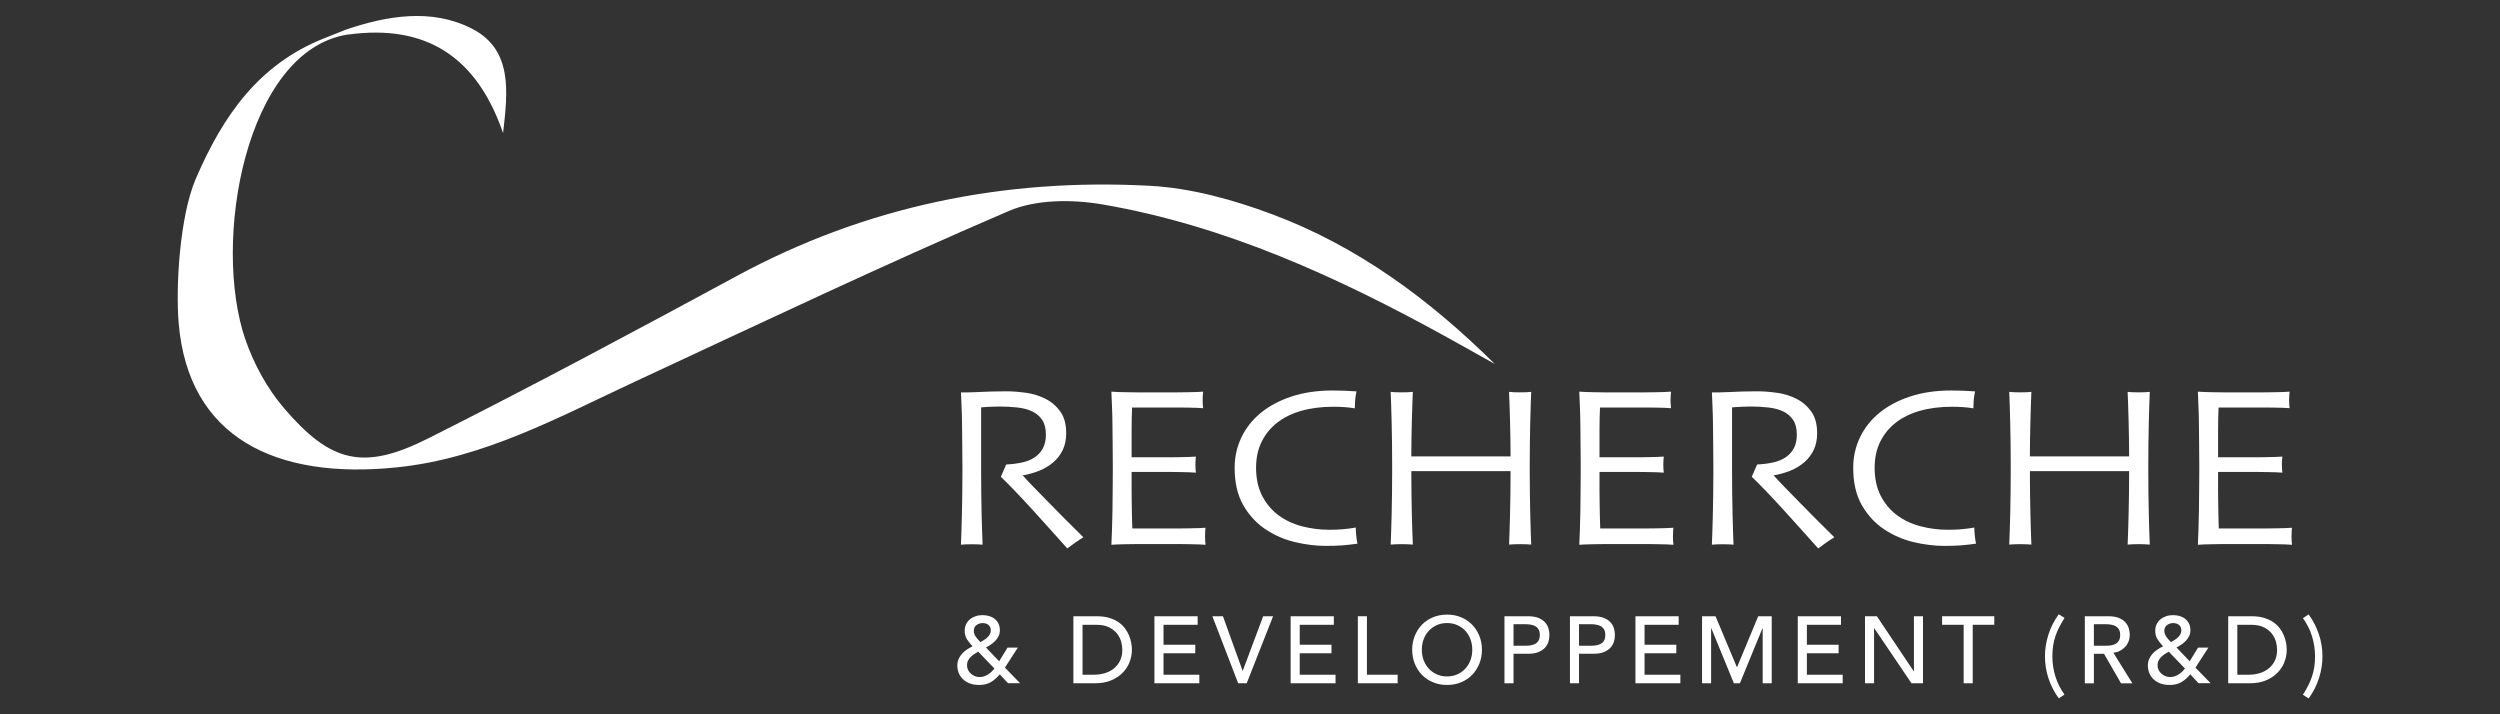 <?xml version="1.0" encoding="UTF-8"?><svg id="Calque_1" xmlns="http://www.w3.org/2000/svg" viewBox="0 0 560 160" width="560" height="160"><rect x="0" y="0" width="560" height="160" fill="#333333" stroke="none"/><defs><style>.cls-1{fill:#fff;}</style></defs><path class="cls-1" d="M229.71,87.96c1.58.22,3.05.66,4.4,1.33,1.35.67,2.47,1.62,3.37,2.85.9,1.23,1.35,2.87,1.35,4.9,0,1.4-.25,2.63-.75,3.7-.5,1.07-1.2,1.99-2.1,2.78-.9.78-1.94,1.42-3.13,1.9-1.19.48-2.44.84-3.77,1.07.72.8,1.59,1.73,2.62,2.78,1.02,1.05,2.13,2.18,3.32,3.4,1.19,1.22,2.44,2.48,3.75,3.8,1.31,1.32,2.62,2.61,3.91,3.88-.5.3-1.11.7-1.83,1.2-.72.5-1.31.93-1.78,1.3-1.26-1.4-2.57-2.87-3.94-4.4s-2.71-3.02-4.02-4.45c-1.31-1.43-2.57-2.78-3.77-4.03s-2.26-2.31-3.15-3.17l1.19-2.75c1.33-.07,2.54-.22,3.64-.47,1.1-.25,2.03-.64,2.8-1.17s1.38-1.21,1.81-2.03c.43-.82.65-1.83.65-3.03,0-1.33-.27-2.42-.81-3.25-.54-.83-1.28-1.47-2.21-1.92-.94-.45-2.04-.75-3.32-.9-1.28-.15-2.63-.22-4.07-.22-.43,0-1.05.02-1.86.05-.81.03-1.56.08-2.24.15v14.65c0,1.5,0,3.04.03,4.62.02,1.58.04,3.09.08,4.53.04,1.43.07,2.76.11,3.98.04,1.22.07,2.21.11,2.97-.29-.03-.63-.06-1.02-.07s-.84-.03-1.35-.03-.97,0-1.4.03c-.43.02-.79.04-1.08.07.04-.77.07-1.76.11-2.97.04-1.22.07-2.55.11-4,.04-1.45.06-2.96.08-4.53.02-1.57.03-3.1.03-4.6v-1.25c0-1.43,0-2.96-.03-4.58-.02-1.62-.04-3.19-.05-4.73s-.05-2.96-.11-4.28c-.05-1.32-.1-2.38-.13-3.17h1.43c.56,0,1.09-.02,1.59-.05,1.51-.07,2.78-.12,3.8-.15s2.13-.05,3.32-.05c1.33,0,2.79.11,4.37.33Z"/><path class="cls-1" d="M269.96,119.21c-.02.35-.03.69-.03,1.02s0,.65.03.95.04.58.08.85c-.32-.03-.8-.06-1.43-.08-.63-.02-1.31-.03-2.05-.05-.74-.02-1.47-.03-2.21-.03h-9.71c-.74,0-1.47,0-2.21.03s-1.42.03-2.05.05c-.63.02-1.11.04-1.43.08.04-.8.08-1.86.13-3.18.05-1.32.09-2.75.11-4.3.02-1.55.04-3.15.05-4.8.02-1.65.03-3.19.03-4.62v-.5c0-1.43,0-2.98-.03-4.62-.02-1.65-.04-3.25-.05-4.8s-.05-2.98-.11-4.3c-.05-1.32-.1-2.38-.13-3.18.32.03.8.06,1.43.08.63.02,1.31.03,2.05.05s1.47.03,2.21.03h9.17c.74,0,1.47,0,2.21-.03.74-.02,1.42-.03,2.05-.05.63-.02,1.11-.04,1.43-.08-.04.3-.06.61-.08.93-.02.32-.03.64-.03.97s0,.65.03.95.04.58.08.85c-.32-.03-.8-.06-1.43-.08-.63-.02-1.31-.03-2.05-.05-.74-.02-1.47-.02-2.21-.02h-10.22c-.07,1.5-.11,3.17-.11,5.03v6.12h8.71c.74,0,1.47,0,2.21-.03s1.42-.03,2.05-.05c.63-.02,1.11-.04,1.43-.08-.04.3-.06.6-.08.9-.02.3-.03.62-.03.95s0,.64.03.92c.02.28.04.56.08.83-.32-.03-.8-.06-1.43-.08-.63-.02-1.31-.03-2.05-.05s-1.47-.03-2.21-.03h-8.71v4.08c0,.95,0,1.92.03,2.9l.05,2.95c.02.98.04,1.89.08,2.73h10.7c.74,0,1.47,0,2.21-.03.74-.02,1.42-.03,2.05-.05.63-.02,1.11-.04,1.43-.08-.04.3-.06.62-.08.98Z"/><path class="cls-1" d="M300.69,122.16c-1.06.08-2.29.12-3.69.12-2.23,0-4.54-.28-6.93-.85s-4.59-1.53-6.61-2.88-3.67-3.14-4.96-5.38c-1.29-2.23-1.94-5.03-1.94-8.4,0-2.4.5-4.66,1.51-6.78,1.01-2.12,2.45-3.95,4.34-5.5,1.89-1.55,4.19-2.78,6.9-3.67,2.71-.9,5.8-1.35,9.25-1.35.72,0,1.55.02,2.51.05.95.03,1.88.08,2.78.15-.14.63-.24,1.3-.3,2-.05.7-.08,1.3-.08,1.8-.75-.13-1.55-.23-2.4-.28s-1.63-.08-2.35-.08c-2.7,0-5.11.31-7.25.92-2.14.62-3.95,1.52-5.45,2.7-1.49,1.18-2.64,2.62-3.45,4.3-.81,1.68-1.21,3.59-1.21,5.73,0,2.43.45,4.52,1.35,6.28.9,1.75,2.1,3.19,3.61,4.33,1.51,1.13,3.26,1.97,5.26,2.5s4.07.8,6.23.8c1.08,0,2.09-.04,3.02-.12s1.89-.21,2.86-.38c0,.6.04,1.22.11,1.88s.16,1.23.27,1.73c-1.19.17-2.31.29-3.37.38Z"/><path class="cls-1" d="M342.88,90.76c-.04,1.22-.07,2.55-.11,4-.04,1.45-.06,2.96-.08,4.53-.02,1.57-.03,3.1-.03,4.6v2c0,1.5,0,3.03.03,4.6.02,1.57.04,3.08.08,4.53.04,1.45.07,2.78.11,4,.04,1.22.07,2.21.11,2.97-.29-.03-.65-.06-1.08-.07-.43-.02-.9-.03-1.4-.03s-.97,0-1.4.03c-.43.02-.79.04-1.08.07.04-.77.07-1.76.11-2.97.04-1.22.07-2.53.11-3.93.04-1.4.06-2.86.08-4.38.02-1.52.03-2.96.03-4.33v-.85h-22.22v.85c0,1.37,0,2.81.03,4.33.02,1.52.04,2.98.08,4.38.04,1.4.07,2.71.11,3.93s.07,2.21.11,2.97c-.29-.03-.65-.06-1.08-.07-.43-.02-.9-.03-1.4-.03s-.97,0-1.4.03c-.43.02-.79.04-1.08.07.04-.77.07-1.76.11-2.97.04-1.22.07-2.55.11-4,.04-1.45.06-2.96.08-4.53.02-1.57.03-3.1.03-4.6v-2c0-1.5,0-3.03-.03-4.6-.02-1.57-.04-3.08-.08-4.53-.04-1.45-.07-2.78-.11-4-.04-1.22-.07-2.21-.11-2.98.29.03.65.06,1.08.08.43.02.9.03,1.4.03s.97,0,1.4-.03c.43-.02.79-.04,1.08-.08-.04.77-.07,1.74-.11,2.93s-.07,2.42-.11,3.72c-.04,1.3-.06,2.57-.08,3.8-.02,1.23-.03,2.28-.03,3.15v.85h22.22v-.85c0-.87,0-1.92-.03-3.15-.02-1.23-.04-2.5-.08-3.8-.04-1.3-.07-2.54-.11-3.72-.04-1.18-.07-2.16-.11-2.93.29.03.65.06,1.08.08.43.02.9.03,1.4.03s.97,0,1.4-.03c.43-.02.79-.04,1.08-.08-.04.77-.07,1.76-.11,2.98Z"/><path class="cls-1" d="M374.77,119.21c-.02.35-.03.69-.03,1.02s0,.65.03.95.04.58.08.85c-.32-.03-.8-.06-1.43-.08-.63-.02-1.31-.03-2.05-.05-.74-.02-1.47-.03-2.21-.03h-9.71c-.74,0-1.47,0-2.21.03s-1.42.03-2.05.05c-.63.02-1.11.04-1.43.08.04-.8.08-1.86.13-3.18.05-1.32.09-2.75.11-4.3.02-1.55.04-3.15.05-4.8.02-1.65.03-3.19.03-4.62v-.5c0-1.43,0-2.98-.03-4.62-.02-1.65-.04-3.25-.05-4.8s-.05-2.98-.11-4.3c-.05-1.32-.1-2.38-.13-3.18.32.03.8.06,1.43.08.63.02,1.31.03,2.05.05s1.47.03,2.21.03h9.17c.74,0,1.47,0,2.21-.03.74-.02,1.42-.03,2.05-.05.63-.02,1.11-.04,1.43-.08-.04.3-.06.61-.08.93-.02.32-.03.64-.03.97s0,.65.03.95.04.58.08.85c-.32-.03-.8-.06-1.43-.08-.63-.02-1.31-.03-2.05-.05-.74-.02-1.47-.02-2.21-.02h-10.22c-.07,1.5-.11,3.17-.11,5.03v6.12h8.71c.74,0,1.47,0,2.21-.03s1.42-.03,2.05-.05c.63-.02,1.11-.04,1.43-.08-.04.3-.06.6-.08.9-.02.3-.03.62-.03.95s0,.64.03.92c.02.28.04.56.08.83-.32-.03-.8-.06-1.43-.08-.63-.02-1.31-.03-2.05-.05s-1.47-.03-2.21-.03h-8.71v4.08c0,.95,0,1.92.03,2.9l.05,2.95c.02.98.04,1.89.08,2.73h10.7c.74,0,1.47,0,2.21-.03.74-.02,1.42-.03,2.05-.05.63-.02,1.11-.04,1.43-.08-.04.3-.06.62-.08.98Z"/><path class="cls-1" d="M397.92,87.96c1.58.22,3.05.66,4.4,1.33,1.35.67,2.47,1.62,3.37,2.85.9,1.23,1.35,2.87,1.35,4.9,0,1.4-.25,2.63-.75,3.7s-1.2,1.99-2.1,2.78c-.9.78-1.94,1.42-3.13,1.9-1.19.48-2.44.84-3.77,1.07.72.8,1.59,1.73,2.62,2.78,1.02,1.05,2.13,2.18,3.32,3.4,1.19,1.22,2.44,2.48,3.75,3.8,1.31,1.32,2.62,2.61,3.91,3.88-.5.3-1.11.7-1.83,1.2-.72.5-1.31.93-1.78,1.3-1.26-1.4-2.57-2.87-3.94-4.4s-2.71-3.02-4.02-4.45c-1.31-1.43-2.57-2.78-3.77-4.03s-2.26-2.31-3.15-3.17l1.19-2.75c1.33-.07,2.54-.22,3.64-.47,1.1-.25,2.03-.64,2.8-1.17s1.38-1.21,1.81-2.03c.43-.82.65-1.83.65-3.03,0-1.33-.27-2.42-.81-3.25-.54-.83-1.28-1.47-2.21-1.92-.94-.45-2.04-.75-3.32-.9-1.28-.15-2.63-.22-4.07-.22-.43,0-1.05.02-1.86.05-.81.03-1.56.08-2.24.15v14.65c0,1.5,0,3.04.03,4.62.02,1.58.04,3.09.08,4.53.04,1.43.07,2.76.11,3.98.04,1.22.07,2.21.11,2.97-.29-.03-.63-.06-1.02-.07s-.84-.03-1.35-.03-.97,0-1.4.03c-.43.02-.79.04-1.08.07.04-.77.07-1.76.11-2.97.04-1.22.07-2.55.11-4,.04-1.45.06-2.96.08-4.53.02-1.57.03-3.1.03-4.6v-1.25c0-1.43,0-2.96-.03-4.58-.02-1.62-.04-3.19-.05-4.73s-.05-2.96-.11-4.28c-.05-1.32-.1-2.38-.13-3.17h1.43c.56,0,1.09-.02,1.59-.05,1.51-.07,2.78-.12,3.8-.15s2.13-.05,3.32-.05c1.33,0,2.79.11,4.37.33Z"/><path class="cls-1" d="M439.25,122.16c-1.06.08-2.29.12-3.69.12-2.23,0-4.54-.28-6.93-.85s-4.59-1.53-6.61-2.88-3.67-3.14-4.96-5.38c-1.29-2.23-1.94-5.03-1.94-8.4,0-2.4.5-4.66,1.51-6.78,1.01-2.12,2.45-3.95,4.34-5.5,1.89-1.55,4.19-2.78,6.9-3.67,2.71-.9,5.8-1.35,9.25-1.35.72,0,1.55.02,2.51.05.95.03,1.88.08,2.78.15-.14.63-.24,1.3-.3,2-.05.7-.08,1.3-.08,1.8-.75-.13-1.55-.23-2.4-.28s-1.63-.08-2.35-.08c-2.7,0-5.11.31-7.25.92-2.14.62-3.95,1.52-5.45,2.7-1.49,1.18-2.64,2.62-3.45,4.3-.81,1.68-1.21,3.59-1.21,5.73,0,2.43.45,4.52,1.35,6.28.9,1.75,2.1,3.19,3.61,4.33,1.51,1.13,3.26,1.97,5.26,2.5s4.07.8,6.23.8c1.08,0,2.09-.04,3.02-.12s1.89-.21,2.86-.38c0,.6.04,1.22.11,1.88s.16,1.23.27,1.73c-1.19.17-2.31.29-3.37.38Z"/><path class="cls-1" d="M481.44,90.76c-.04,1.22-.07,2.55-.11,4-.04,1.45-.06,2.96-.08,4.53-.02,1.57-.03,3.1-.03,4.6v2c0,1.5,0,3.03.03,4.6.02,1.57.04,3.08.08,4.53.04,1.45.07,2.78.11,4,.04,1.22.07,2.21.11,2.97-.29-.03-.65-.06-1.08-.07-.43-.02-.9-.03-1.4-.03s-.97,0-1.4.03c-.43.02-.79.04-1.08.07.04-.77.07-1.76.11-2.97.04-1.22.07-2.53.11-3.93.04-1.4.06-2.86.08-4.38.02-1.52.03-2.96.03-4.33v-.85h-22.22v.85c0,1.37,0,2.81.03,4.33.02,1.52.04,2.98.08,4.38.04,1.4.07,2.71.11,3.93s.07,2.21.11,2.97c-.29-.03-.65-.06-1.08-.07-.43-.02-.9-.03-1.4-.03s-.97,0-1.4.03c-.43.02-.79.04-1.08.07.04-.77.07-1.76.11-2.97.04-1.22.07-2.55.11-4,.04-1.45.06-2.96.08-4.53.02-1.57.03-3.1.03-4.6v-2c0-1.5,0-3.03-.03-4.6-.02-1.57-.04-3.08-.08-4.53-.04-1.45-.07-2.78-.11-4-.04-1.22-.07-2.21-.11-2.98.29.03.65.06,1.08.08.43.02.9.03,1.4.03s.97,0,1.4-.03c.43-.02.79-.04,1.08-.08-.04.77-.07,1.74-.11,2.93s-.07,2.42-.11,3.72c-.04,1.3-.06,2.57-.08,3.8-.02,1.23-.03,2.28-.03,3.15v.85h22.22v-.85c0-.87,0-1.92-.03-3.15-.02-1.23-.04-2.5-.08-3.8-.04-1.3-.07-2.54-.11-3.72-.04-1.18-.07-2.16-.11-2.93.29.03.65.06,1.08.08.43.02.9.03,1.4.03s.97,0,1.4-.03c.43-.02.79-.04,1.08-.08-.04.77-.07,1.76-.11,2.98Z"/><path class="cls-1" d="M513.33,119.21c-.02.35-.03.69-.03,1.02s0,.65.03.95.04.58.08.85c-.32-.03-.8-.06-1.43-.08-.63-.02-1.31-.03-2.05-.05-.74-.02-1.47-.03-2.21-.03h-9.71c-.74,0-1.47,0-2.21.03s-1.42.03-2.05.05c-.63.02-1.11.04-1.43.08.04-.8.08-1.86.13-3.18.05-1.32.09-2.75.11-4.3.02-1.55.04-3.15.05-4.8.02-1.65.03-3.19.03-4.62v-.5c0-1.43,0-2.98-.03-4.62-.02-1.65-.04-3.25-.05-4.8s-.05-2.98-.11-4.3c-.05-1.32-.1-2.38-.13-3.18.32.03.8.06,1.43.08.63.02,1.31.03,2.05.05s1.47.03,2.21.03h9.17c.74,0,1.47,0,2.21-.03.74-.02,1.42-.03,2.05-.05.63-.02,1.11-.04,1.43-.08-.04.3-.06.61-.08.93-.02.32-.03.64-.03.97s0,.65.03.95.04.58.08.85c-.32-.03-.8-.06-1.43-.08-.63-.02-1.31-.03-2.05-.05-.74-.02-1.47-.02-2.21-.02h-10.22c-.07,1.5-.11,3.17-.11,5.03v6.12h8.71c.74,0,1.47,0,2.21-.03s1.42-.03,2.05-.05c.63-.02,1.11-.04,1.43-.08-.04.3-.06.6-.08.9-.02.3-.03.62-.03.95s0,.64.03.92c.02.28.04.56.08.83-.32-.03-.8-.06-1.43-.08-.63-.02-1.31-.03-2.05-.05s-1.47-.03-2.21-.03h-8.71v4.08c0,.95,0,1.92.03,2.9l.05,2.95c.02.98.04,1.89.08,2.73h10.7c.74,0,1.47,0,2.21-.03.74-.02,1.42-.03,2.05-.05.63-.02,1.11-.04,1.43-.08-.04.3-.06.62-.08.98Z"/><path class="cls-1" d="M77.86,7.74c-22.86,3.59-30.46,46.49-22.87,68.38,1.89,5.46,4.87,10.91,8.61,15.29,10.52,12.31,17.87,14.05,32.32,6.79,23.27-11.7,46.26-24,69.17-36.4,28.94-15.66,59.95-21.94,92.5-20.18,9.21.5,18.6,3.1,27.31,6.35,19.11,7.12,35.33,19.1,49.93,33.56-3.6-2.01-7.18-4.04-10.79-6.03-24.33-13.41-49.46-24.95-77.03-29.7-6.8-1.17-14.92-1.17-21.06,1.47-28.1,12.07-55.75,25.21-83.49,38.11-17.26,8.03-34.06,17.28-53.48,19.3-27.28,2.84-46.75-6.69-48.95-32.2-.7-8.14.21-24.05,3.83-32.44,6.09-14.14,14.1-25.64,28.75-31.46l4.87-1.94c9.21-3.13,19.2-4.83,28.2-.24,9.23,4.71,8.06,14.19,7.01,23.4-5.84-16.93-17.07-24.49-34.79-22.05"/><path class="cls-1" d="M228.52,153.04h-2.73l-1.84-1.99c-.64.76-1.31,1.35-2.02,1.76-.71.41-1.57.62-2.57.62-.85,0-1.58-.12-2.2-.37-.62-.25-1.13-.58-1.54-.99-.4-.41-.7-.87-.89-1.39-.19-.52-.29-1.05-.29-1.6,0-.52.09-1,.28-1.43.18-.43.43-.82.74-1.18.31-.35.67-.67,1.09-.95.42-.28.85-.53,1.3-.74-.48-.51-.89-1.03-1.24-1.57-.35-.54-.52-1.17-.52-1.91,0-.56.11-1.07.33-1.5.22-.44.51-.81.88-1.1.37-.3.79-.52,1.27-.68.48-.16.99-.23,1.52-.23s1.02.07,1.49.21c.47.14.89.35,1.24.64.35.28.63.64.84,1.06s.31.92.31,1.48c0,.47-.09.89-.28,1.28-.18.39-.42.74-.72,1.06-.3.32-.63.6-1,.85-.37.25-.74.47-1.12.67l2.96,3.09,1.88-3.07h2.31l-2.9,4.49,3.41,3.5ZM219.12,145.97c-.3.17-.6.35-.9.55-.3.2-.58.42-.81.66-.24.24-.43.51-.58.82-.15.3-.22.65-.22,1.03s.08.71.23,1.03c.16.32.37.6.64.84s.57.43.9.56c.33.13.68.2,1.05.2s.71-.06,1.03-.17c.32-.11.61-.26.89-.43s.53-.38.76-.6c.23-.23.45-.46.65-.7l-3.62-3.77ZM221.94,141.18c0-.49-.17-.89-.51-1.18-.34-.29-.78-.43-1.31-.43s-1,.15-1.4.46c-.4.3-.59.74-.59,1.3,0,.25.05.49.14.72.09.23.21.45.36.66.15.21.31.41.48.59s.34.36.51.53c.25-.14.52-.3.79-.47.28-.17.53-.36.75-.57s.41-.45.56-.71c.15-.26.22-.56.22-.9Z"/><path class="cls-1" d="M240.44,138.04h5.23c1.06,0,1.99.12,2.78.36s1.49.56,2.08.96c.59.4,1.07.87,1.46,1.39s.7,1.06.92,1.61c.23.55.39,1.1.49,1.65.1.55.15,1.06.15,1.53,0,.96-.18,1.89-.53,2.79-.35.9-.88,1.7-1.57,2.39-.69.7-1.55,1.26-2.57,1.69-1.02.42-2.21.64-3.55.64h-4.89v-15.01ZM242.48,151.14h2.56c.86,0,1.68-.12,2.45-.35.77-.23,1.44-.58,2.02-1.05.58-.47,1.04-1.05,1.38-1.75.34-.7.51-1.52.51-2.45,0-.48-.08-1.04-.23-1.69-.16-.64-.45-1.25-.88-1.83-.43-.58-1.03-1.07-1.79-1.47-.76-.4-1.75-.6-2.96-.6h-3.05v11.19Z"/><path class="cls-1" d="M258.59,138.04h9.68v1.91h-7.64v4.47h7.11v1.91h-7.11v4.81h8.02v1.91h-10.06v-15.01Z"/><path class="cls-1" d="M271.59,138.04h2.35l4.4,12.21h.04l4.57-12.21h2.22l-5.91,15.01h-1.91l-5.78-15.01Z"/><path class="cls-1" d="M289.1,138.04h9.68v1.91h-7.64v4.47h7.11v1.91h-7.11v4.81h8.02v1.91h-10.06v-15.01Z"/><path class="cls-1" d="M304.16,138.04h2.03v13.1h6.88v1.91h-8.91v-15.01Z"/><path class="cls-1" d="M324.14,153.43c-1.14,0-2.19-.2-3.15-.6s-1.78-.96-2.47-1.66c-.68-.71-1.22-1.54-1.61-2.5-.39-.96-.58-2-.58-3.12s.19-2.15.58-3.12c.39-.96.92-1.79,1.61-2.5.68-.71,1.51-1.26,2.47-1.66.96-.4,2.01-.6,3.15-.6s2.19.2,3.15.6c.96.4,1.78.96,2.47,1.66.68.71,1.22,1.54,1.61,2.5.39.96.58,2,.58,3.12s-.19,2.16-.58,3.12c-.39.96-.92,1.79-1.61,2.5-.68.71-1.51,1.26-2.47,1.66s-2.01.6-3.15.6ZM324.14,151.52c.86,0,1.64-.16,2.33-.48.69-.32,1.28-.75,1.78-1.28.49-.54.88-1.17,1.14-1.9.27-.73.4-1.5.4-2.32s-.13-1.59-.4-2.32c-.27-.73-.65-1.36-1.14-1.9-.49-.54-1.09-.96-1.78-1.28-.69-.32-1.47-.48-2.33-.48s-1.64.16-2.33.48c-.69.32-1.28.75-1.78,1.28-.49.54-.88,1.17-1.14,1.9-.27.73-.4,1.5-.4,2.32s.13,1.59.4,2.32c.27.73.65,1.36,1.14,1.9.49.54,1.09.96,1.78,1.28.69.32,1.47.48,2.33.48Z"/><path class="cls-1" d="M337,138.04h5.27c.96,0,1.75.13,2.37.39.62.26,1.11.59,1.47,1,.36.4.61.86.75,1.36.14.5.21.99.21,1.45s-.07.95-.21,1.45-.39.95-.75,1.36c-.36.4-.85.73-1.47,1s-1.41.39-2.37.39h-3.24v6.61h-2.03v-15.01ZM339.03,144.65h2.67c.4,0,.79-.03,1.17-.09s.73-.18,1.04-.35c.3-.17.55-.41.73-.73.18-.32.28-.73.28-1.24s-.09-.92-.28-1.24c-.18-.32-.43-.56-.73-.73-.3-.17-.65-.29-1.04-.35-.39-.06-.78-.1-1.17-.1h-2.67v4.83Z"/><path class="cls-1" d="M351.67,138.04h5.27c.96,0,1.75.13,2.37.39.62.26,1.11.59,1.47,1,.36.4.61.86.75,1.36.14.5.21.99.21,1.45s-.07.95-.21,1.45-.39.95-.75,1.36c-.36.4-.85.73-1.47,1s-1.41.39-2.37.39h-3.24v6.61h-2.03v-15.01ZM353.7,144.65h2.67c.4,0,.79-.03,1.17-.09s.73-.18,1.04-.35c.3-.17.55-.41.73-.73.18-.32.28-.73.28-1.24s-.09-.92-.28-1.24c-.18-.32-.43-.56-.73-.73-.3-.17-.65-.29-1.04-.35-.39-.06-.78-.1-1.17-.1h-2.67v4.83Z"/><path class="cls-1" d="M366.34,138.04h9.68v1.91h-7.64v4.47h7.11v1.91h-7.11v4.81h8.02v1.91h-10.06v-15.01Z"/><path class="cls-1" d="M381.25,138.04h3.03l4.76,11.36h.08l4.72-11.36h3.03v15.01h-2.03v-12.34h-.04l-5.06,12.34h-1.35l-5.06-12.34h-.04v12.34h-2.03v-15.01Z"/><path class="cls-1" d="M402.7,138.04h9.68v1.91h-7.64v4.47h7.11v1.91h-7.11v4.81h8.02v1.91h-10.06v-15.01Z"/><path class="cls-1" d="M417.75,138.04h2.67l8.26,12.33h.04v-12.33h2.03v15.01h-2.58l-8.34-12.34h-.04v12.34h-2.03v-15.01Z"/><path class="cls-1" d="M439.86,139.95h-4.83v-1.91h11.69v1.91h-4.83v13.1h-2.03v-13.1Z"/><path class="cls-1" d="M462.45,138.42c-.45.72-.85,1.41-1.19,2.08-.34.67-.62,1.34-.85,2.02-.23.69-.4,1.4-.51,2.13-.11.74-.17,1.53-.17,2.37,0,1.55.23,3.06.68,4.51s1.13,2.8,2.03,4.05l-1.27.85c-.97-1.33-1.73-2.79-2.28-4.39-.54-1.6-.82-3.27-.82-5.02,0-1.62.26-3.25.78-4.88.52-1.62,1.29-3.14,2.31-4.54l1.27.8Z"/><path class="cls-1" d="M467,138.04h5.27c.96,0,1.75.13,2.37.39.62.26,1.11.59,1.47,1,.36.4.61.86.75,1.36.14.5.21.99.21,1.45s-.08.94-.25,1.39c-.17.44-.41.85-.73,1.21-.32.36-.71.66-1.16.91-.46.25-.97.4-1.54.46l4.26,6.85h-2.54l-3.81-6.61h-2.27v6.61h-2.03v-15.01ZM469.03,144.65h2.67c.4,0,.79-.03,1.17-.09s.73-.18,1.04-.35c.3-.17.55-.41.73-.73.18-.32.28-.73.28-1.24s-.09-.92-.28-1.24c-.18-.32-.43-.56-.73-.73-.3-.17-.65-.29-1.04-.35-.39-.06-.78-.1-1.17-.1h-2.67v4.83Z"/><path class="cls-1" d="M495.2,153.04h-2.73l-1.84-1.99c-.64.76-1.31,1.35-2.02,1.76-.71.41-1.57.62-2.57.62-.85,0-1.58-.12-2.2-.37-.62-.25-1.13-.58-1.54-.99-.4-.41-.7-.87-.89-1.39-.19-.52-.29-1.05-.29-1.6,0-.52.09-1,.28-1.43.18-.43.43-.82.74-1.18.31-.35.67-.67,1.09-.95.42-.28.85-.53,1.3-.74-.48-.51-.89-1.03-1.24-1.57-.35-.54-.52-1.17-.52-1.91,0-.56.11-1.07.33-1.5.22-.44.51-.81.88-1.1.37-.3.79-.52,1.27-.68.48-.16.99-.23,1.52-.23s1.02.07,1.49.21c.47.14.89.35,1.24.64.35.28.63.64.84,1.06s.31.92.31,1.48c0,.47-.09.89-.28,1.28-.18.39-.42.74-.72,1.06-.3.32-.63.6-1,.85-.37.25-.74.47-1.12.67l2.96,3.09,1.88-3.07h2.31l-2.9,4.49,3.41,3.5ZM485.8,145.97c-.3.17-.6.35-.9.55-.3.2-.58.42-.81.66-.24.24-.43.51-.58.82-.15.3-.22.65-.22,1.03s.08.71.23,1.03c.16.32.37.6.64.84s.57.43.9.56c.33.13.68.2,1.05.2s.71-.06,1.03-.17c.32-.11.61-.26.89-.43s.53-.38.76-.6c.23-.23.45-.46.65-.7l-3.62-3.77ZM488.62,141.18c0-.49-.17-.89-.51-1.18-.34-.29-.78-.43-1.31-.43s-1,.15-1.4.46c-.4.3-.59.74-.59,1.3,0,.25.05.49.14.72.09.23.21.45.36.66.15.21.31.41.48.59s.34.36.51.53c.25-.14.52-.3.79-.47.28-.17.53-.36.75-.57s.41-.45.56-.71c.15-.26.22-.56.22-.9Z"/><path class="cls-1" d="M499.12,138.04h5.23c1.06,0,1.99.12,2.78.36s1.49.56,2.08.96c.59.4,1.07.87,1.46,1.39s.7,1.06.92,1.61c.23.55.39,1.1.49,1.65.1.55.15,1.06.15,1.53,0,.96-.18,1.89-.53,2.79-.35.9-.88,1.7-1.57,2.39-.69.7-1.55,1.26-2.57,1.69-1.02.42-2.21.64-3.55.64h-4.89v-15.01ZM501.15,151.14h2.56c.86,0,1.68-.12,2.45-.35.77-.23,1.44-.58,2.02-1.05.58-.47,1.04-1.05,1.38-1.75.34-.7.51-1.52.51-2.45,0-.48-.08-1.04-.23-1.69-.16-.64-.45-1.25-.88-1.83-.43-.58-1.03-1.07-1.79-1.47-.76-.4-1.75-.6-2.96-.6h-3.05v11.19Z"/><path class="cls-1" d="M515.85,155.63c.45-.72.85-1.41,1.19-2.08s.62-1.34.85-2.02c.23-.68.4-1.4.51-2.13s.17-1.53.17-2.37c0-1.55-.23-3.06-.68-4.51-.45-1.46-1.13-2.8-2.03-4.05l1.27-.85c.97,1.33,1.73,2.79,2.28,4.39.54,1.6.82,3.27.82,5.02,0,1.62-.26,3.25-.78,4.88-.52,1.62-1.29,3.14-2.31,4.54l-1.27-.81Z"/></svg>